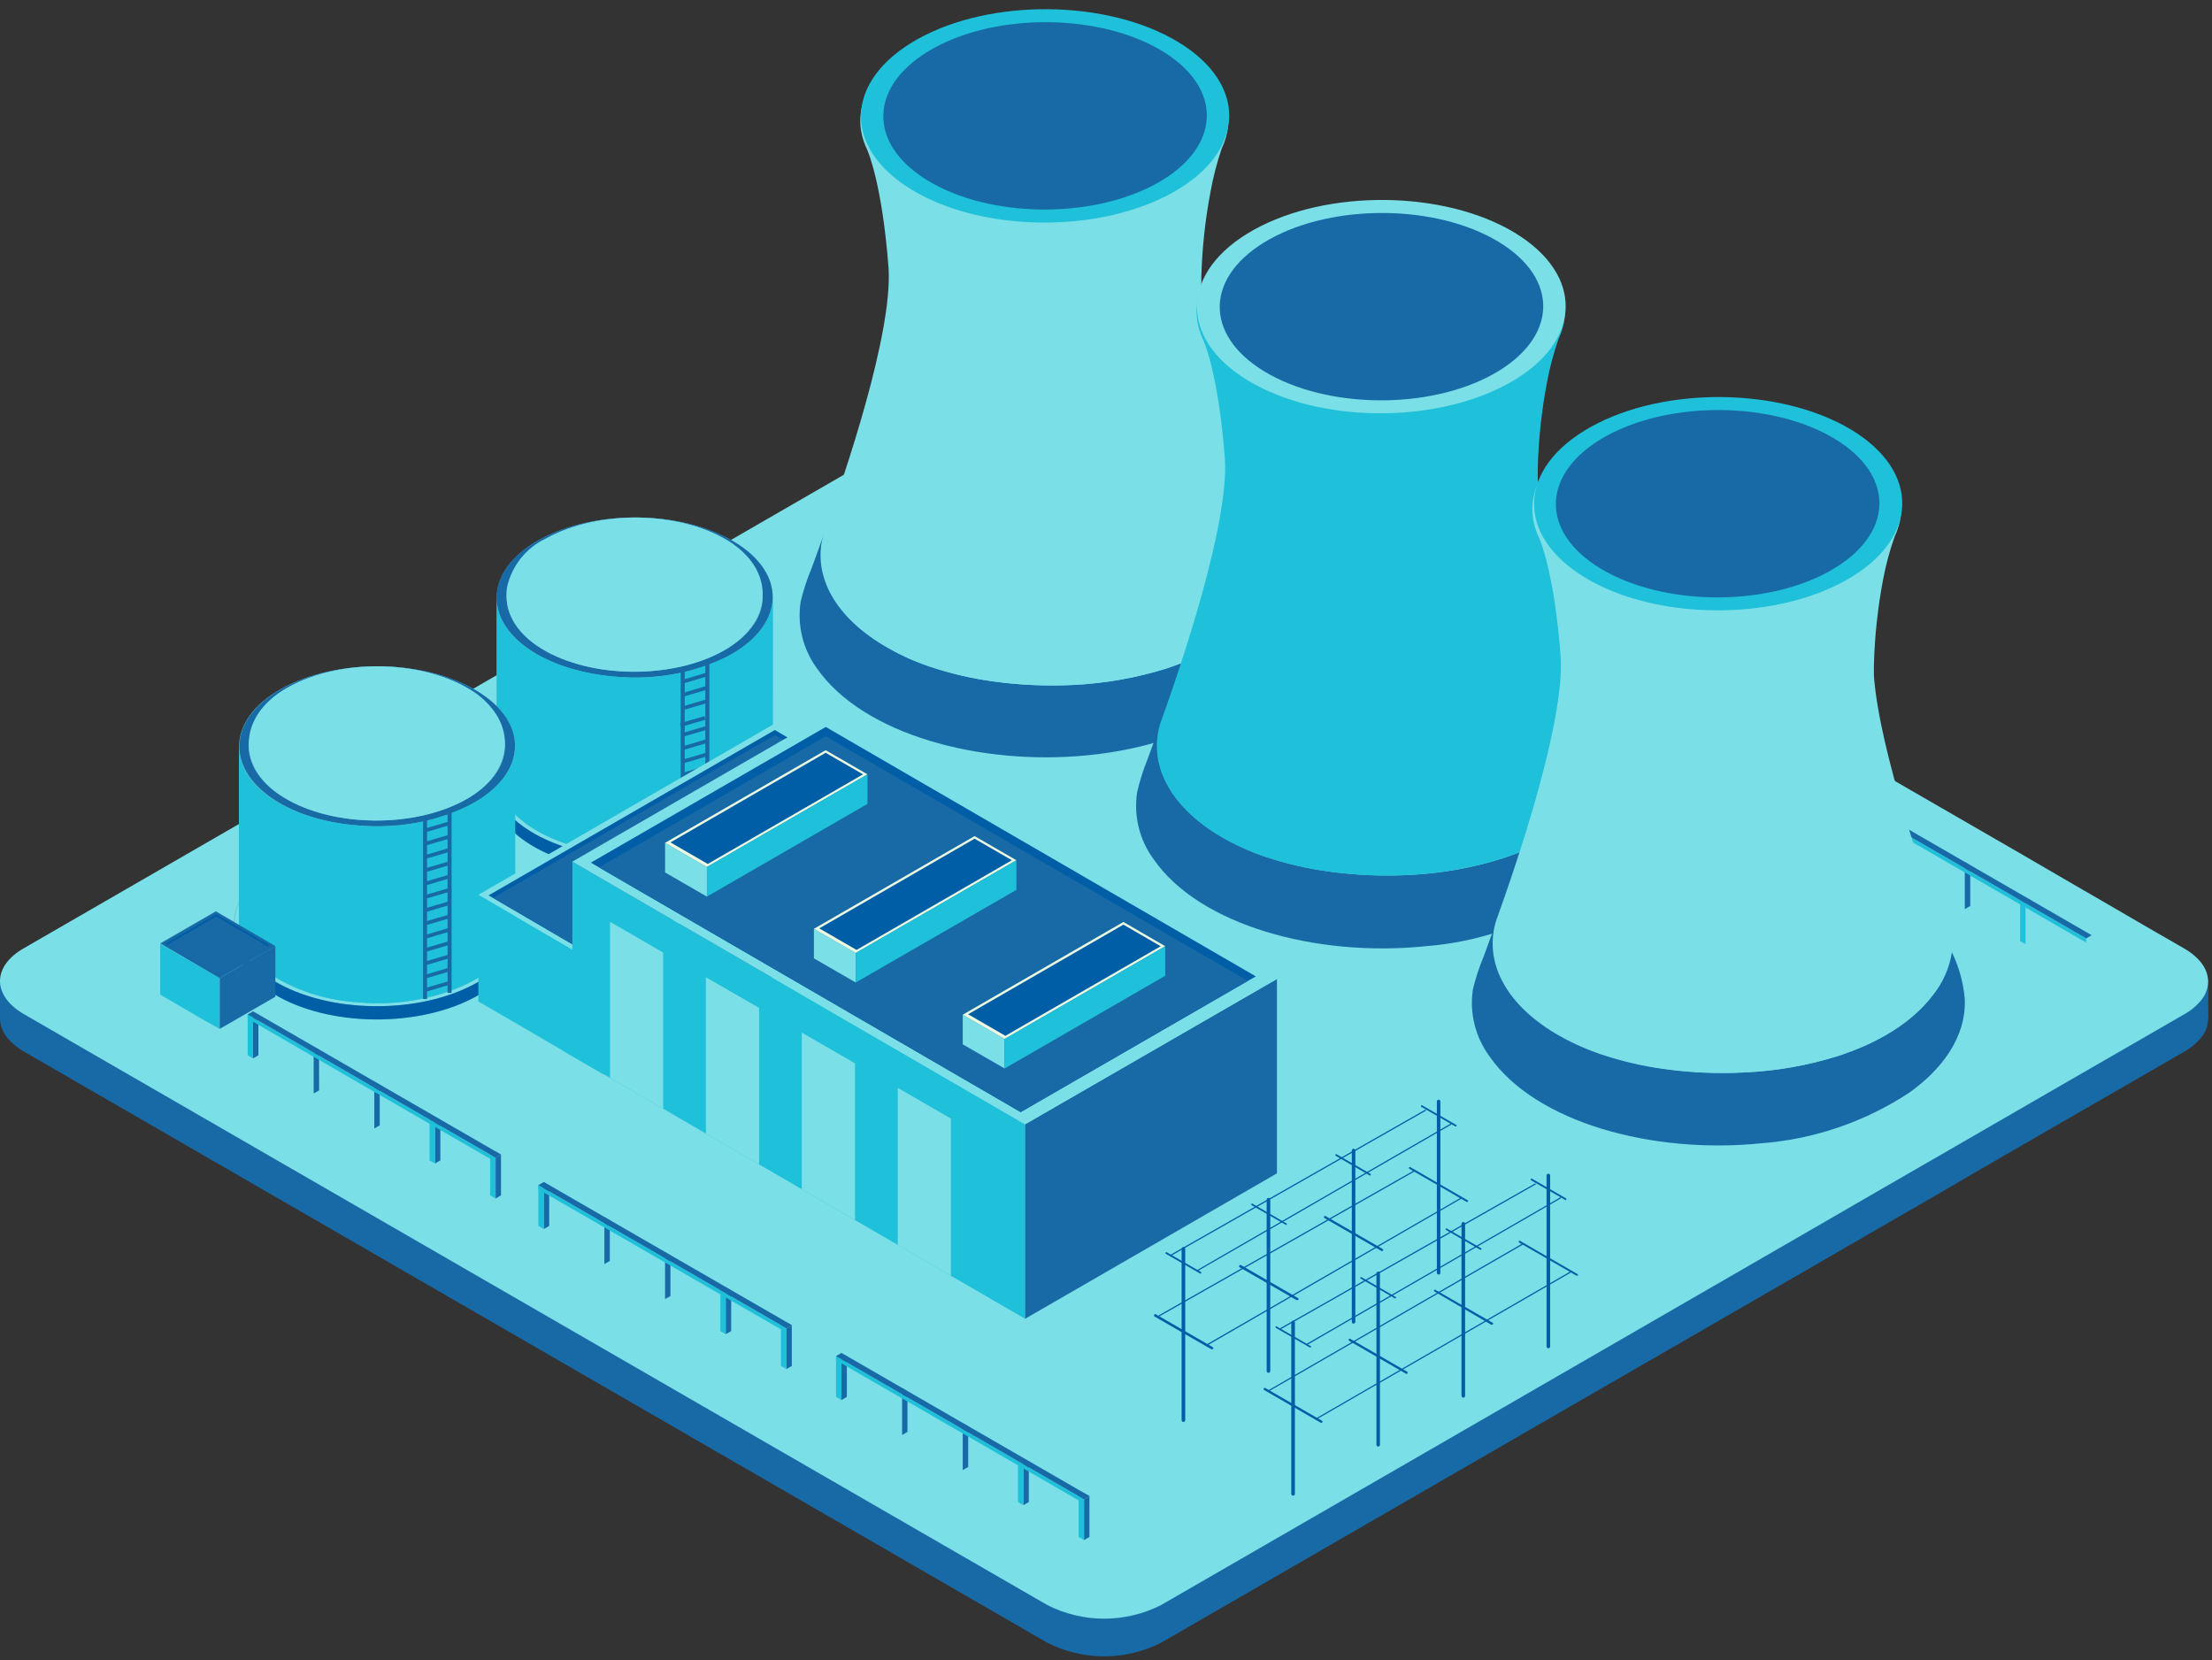 <svg width="553px" height="415px" viewBox="0 0 553 415" version="1.1" xmlns="http://www.w3.org/2000/svg" xmlns:xlink="http://www.w3.org/1999/xlink">
    <rect x="0" y="0" width="553" height="415" fill="#333333" stroke="none"/>
    <title>refinery_isometric_new_svg_@2x</title>
    <defs>
        <linearGradient x1="57.156%" y1="118.117%" x2="49.013%" y2="40.508%" id="linearGradient-1">
            <stop stop-color="#030C47" offset="0%"></stop>
            <stop stop-color="#0F1F63" offset="16%"></stop>
            <stop stop-color="#213989" offset="41%"></stop>
            <stop stop-color="#2D4CA4" offset="64%"></stop>
            <stop stop-color="#3457B5" offset="85%"></stop>
            <stop stop-color="#375BBB" offset="100%"></stop>
        </linearGradient>
        <linearGradient x1="41.525%" y1="28.454%" x2="58.475%" y2="70.109%" id="linearGradient-2">
            <stop stop-color="#558FBD" offset="0%"></stop>
            <stop stop-color="#58A4B8" offset="100%"></stop>
        </linearGradient>
        <linearGradient x1="8504.273%" y1="28.085%" x2="8487.179%" y2="69.724%" id="linearGradient-3">
            <stop stop-color="#558FBD" offset="0%"></stop>
            <stop stop-color="#58A4B8" offset="100%"></stop>
        </linearGradient>
        <linearGradient x1="9544.068%" y1="28.814%" x2="9526.271%" y2="69.75%" id="linearGradient-4">
            <stop stop-color="#558FBD" offset="0%"></stop>
            <stop stop-color="#58A4B8" offset="100%"></stop>
        </linearGradient>
        <linearGradient x1="10745.299%" y1="28.085%" x2="10727.35%" y2="70.454%" id="linearGradient-5">
            <stop stop-color="#558FBD" offset="0%"></stop>
            <stop stop-color="#58A4B8" offset="100%"></stop>
        </linearGradient>
        <linearGradient x1="12774.576%" y1="28.454%" x2="12756.78%" y2="70.109%" id="linearGradient-6">
            <stop stop-color="#558FBD" offset="0%"></stop>
            <stop stop-color="#58A4B8" offset="100%"></stop>
        </linearGradient>
        <linearGradient x1="13884.746%" y1="28.454%" x2="13866.949%" y2="69.391%" id="linearGradient-7">
            <stop stop-color="#558FBD" offset="0%"></stop>
            <stop stop-color="#58A4B8" offset="100%"></stop>
        </linearGradient>
        <linearGradient x1="15123.077%" y1="28.45%" x2="15105.128%" y2="70.089%" id="linearGradient-8">
            <stop stop-color="#558FBD" offset="0%"></stop>
            <stop stop-color="#58A4B8" offset="100%"></stop>
        </linearGradient>
        <linearGradient x1="16242.735%" y1="28.085%" x2="16225.641%" y2="69.724%" id="linearGradient-9">
            <stop stop-color="#558FBD" offset="0%"></stop>
            <stop stop-color="#58A4B8" offset="100%"></stop>
        </linearGradient>
        <linearGradient x1="18099.153%" y1="28.454%" x2="18082.203%" y2="69.391%" id="linearGradient-10">
            <stop stop-color="#558FBD" offset="0%"></stop>
            <stop stop-color="#58A4B8" offset="100%"></stop>
        </linearGradient>
        <linearGradient x1="19372.65%" y1="28.45%" x2="19355.556%" y2="70.089%" id="linearGradient-11">
            <stop stop-color="#558FBD" offset="0%"></stop>
            <stop stop-color="#58A4B8" offset="100%"></stop>
        </linearGradient>
        <linearGradient x1="20320.339%" y1="28.454%" x2="20302.542%" y2="69.391%" id="linearGradient-12">
            <stop stop-color="#558FBD" offset="0%"></stop>
            <stop stop-color="#58A4B8" offset="100%"></stop>
        </linearGradient>
        <linearGradient x1="21613.675%" y1="28.45%" x2="21595.727%" y2="70.089%" id="linearGradient-13">
            <stop stop-color="#558FBD" offset="0%"></stop>
            <stop stop-color="#58A4B8" offset="100%"></stop>
        </linearGradient>
        <linearGradient x1="-10003.419%" y1="28.815%" x2="-10021.368%" y2="70.454%" id="linearGradient-14">
            <stop stop-color="#558FBD" offset="0%"></stop>
            <stop stop-color="#58A4B8" offset="100%"></stop>
        </linearGradient>
        <linearGradient x1="-8883.761%" y1="28.085%" x2="-8901.709%" y2="69.724%" id="linearGradient-15">
            <stop stop-color="#558FBD" offset="0%"></stop>
            <stop stop-color="#58A4B8" offset="100%"></stop>
        </linearGradient>
        <linearGradient x1="-7763.248%" y1="28.085%" x2="-7781.197%" y2="69.724%" id="linearGradient-16">
            <stop stop-color="#558FBD" offset="0%"></stop>
            <stop stop-color="#58A4B8" offset="100%"></stop>
        </linearGradient>
    </defs>
    <g id="hydrobolt_final_design_pages_desktop" stroke="none" stroke-width="1" fill="none" fill-rule="evenodd">
        <g id="hydrobolt_group_materials_home_desktop" transform="translate(-274, -2642)" fill-rule="nonzero">
            <g id="refinery_isometric_new_svg" transform="translate(274, 2642)">
                <rect id="Rectangle" fill="#186AA6" x="0" y="244.801" width="552.074" height="9.834"></rect>
                <path d="M551.242,257.943 C550.892,258.602 550.465,259.215 549.969,259.771 C548.89,260.992 547.615,262.024 546.197,262.825 L511.652,282.747 L495.918,291.841 L484.534,298.481 L481.642,300.147 L469.333,307.251 L455.218,315.418 L452.211,317.154 L441.313,323.447 L384.578,356.188 L290.267,410.655 C281.331,415.189 270.767,415.189 261.83,410.655 L5.9,262.825 C-1.967,258.198 -1.967,250.932 5.9,246.421 L261.83,98.638 C270.772,94.125 281.325,94.125 290.267,98.638 L505.451,222.912 L508.667,224.786 L520.607,231.728 L523.823,233.579 L535.762,240.52 L538.955,242.371 L541.824,244.014 L546.151,246.513 C547.465,247.253 548.659,248.19 549.691,249.29 C550.216,249.852 550.674,250.473 551.056,251.141 C552.271,253.229 552.341,255.792 551.242,257.943 Z" id="Path" fill="#186AA6"></path>
                <path d="M551.242,248.595 C550.898,249.257 550.47,249.871 549.969,250.423 C548.896,251.65 547.62,252.683 546.197,253.478 L511.652,273.399 L495.918,282.493 L484.534,289.064 L481.642,290.73 L469.333,297.833 L455.218,306.001 L452.211,307.736 L441.313,314.03 L384.578,346.793 L290.267,401.237 C281.331,405.772 270.767,405.772 261.83,401.237 L5.9,253.478 C-1.967,248.85 -1.967,241.608 5.9,237.073 L261.83,89.313 C270.767,84.778 281.331,84.778 290.267,89.313 L505.451,213.564 L508.667,215.439 L520.607,222.38 L523.823,224.231 L535.762,231.173 L538.955,233.024 L541.824,234.666 L546.151,237.165 C547.465,237.906 548.659,238.842 549.691,239.942 C550.216,240.504 550.674,241.126 551.056,241.793 C552.271,243.881 552.341,246.444 551.242,248.595 Z" id="Path" fill="#7ADFE6"></path>
                <g id="Group" transform="translate(122.632, 127.259)">
                    <path d="M61.987,55.207 C75.685,63.468 75.222,76.61 60.946,84.57 C46.669,92.529 23.925,92.298 10.273,84.061 C-3.378,75.823 -2.962,62.658 11.338,54.698 C25.637,46.739 48.289,46.97 61.987,55.207 Z" id="Path" fill="#5CBBCC"></path>
                    <path d="M71.959,69.53 C71.959,64.37 68.651,59.21 61.987,55.207 L61.987,51.899 C68.651,55.902 71.959,61.154 71.959,66.221 L71.959,69.53 Z" id="Path" fill="#5CBBCC"></path>
                    <path d="M0.301,66.429 C0.301,60.969 3.98,55.485 11.315,51.39 C25.591,43.43 48.335,43.662 61.987,51.899 L61.987,55.207 C48.289,46.97 25.614,46.739 11.338,54.698 C3.98,58.794 0.278,64.278 0.301,69.738 L0.301,66.429 Z" id="Path" fill="#5CBBCC"></path>
                    <path d="M61.987,51.899 C75.685,60.159 75.222,73.278 60.946,81.261 C46.669,89.244 23.925,88.989 10.273,80.729 C-3.378,72.468 -2.962,59.349 11.315,51.39 C25.591,43.43 48.289,43.662 61.987,51.899 Z M60.969,52.431 C47.78,44.495 25.984,44.286 12.24,51.945 C-1.504,59.604 -1.967,72.26 11.222,80.22 C24.411,88.179 46.276,88.364 60.02,80.706 C73.764,73.047 74.158,60.367 60.969,52.431 L60.969,52.431 Z" id="Shape" fill="#7ADFE6"></path>
                    <path d="M70.571,66.221 C70.571,61.246 67.378,56.295 60.969,52.338 L60.969,8.214 C67.378,12.078 70.548,17.03 70.571,22.097 C70.617,35.262 70.525,52.963 70.571,66.221 Z" id="Path" fill="#5CBBCC"></path>
                    <path d="M1.55,22.213 C1.55,16.937 5.044,11.662 12.101,7.728 C25.984,0.046 47.78,0.278 60.969,8.214 L60.969,52.431 C47.78,44.495 25.984,44.286 12.24,51.945 C5.16,55.878 1.55,61.2 1.55,66.429 C1.527,53.218 1.597,35.471 1.55,22.213 Z" id="Path" fill="#5CBBCC"></path>
                    <path d="M0.301,69.738 L0.301,66.429 C0.301,71.589 3.61,76.749 10.273,80.729 C23.971,88.989 46.646,89.22 60.946,81.261 C68.28,77.165 71.983,71.682 71.96,66.221 L71.96,69.53 C71.96,74.991 68.304,80.474 60.946,84.57 C46.669,92.529 23.925,92.298 10.273,84.061 C3.633,80.058 0.301,74.898 0.301,69.738 Z" id="Path" fill="#005EA6"></path>
                    <path d="M60.969,8.214 C74.158,16.15 73.648,28.807 59.881,36.489 C46.114,44.171 24.295,43.962 11.106,35.98 C-2.082,27.997 -1.643,15.387 12.101,7.728 C25.845,0.069 47.78,0.278 60.969,8.214 Z M59.118,9.209 C46.878,1.851 26.586,1.643 13.883,8.769 C1.18,15.896 0.694,27.627 12.934,34.985 C25.174,42.343 45.466,42.574 58.215,35.448 C70.964,28.321 71.358,16.59 59.118,9.255 L59.118,9.209 Z" id="Shape" fill="#186AA6"></path>
                    <path d="M58.169,35.448 C45.42,42.574 25.151,42.389 12.888,34.985 C6.155,30.936 3.262,25.128 4.119,19.552 C5.294,14.181 8.903,9.665 13.883,7.335 C26.655,0.208 46.924,0.393 59.187,7.774 C61.086,8.896 62.802,10.301 64.278,11.939 C70.872,19.413 68.789,29.524 58.169,35.448 Z" id="Path" fill="#7ADFE6"></path>
                    <path d="M70.571,22.027 L70.571,66.221 C70.571,71.497 67.1,76.749 60.02,80.706 C51.144,85.21 41.166,87.088 31.26,86.12 C24.218,85.688 17.367,83.662 11.222,80.197 C4.813,76.356 1.573,71.381 1.55,66.314 L1.55,22.213 C1.55,33.087 15.433,40.584 31.26,41.88 C41.128,42.89 51.078,41.018 59.904,36.489 C66.962,32.555 70.571,27.28 70.571,22.027 Z" id="Path" fill="#1FC0DA"></path>
                </g>
                <rect id="Rectangle" fill="#186AA6" x="170.181" y="167.08" width="1" height="45.489"></rect>
                <rect id="Rectangle" fill="#186AA6" x="176.335" y="165.16" width="1" height="45.86"></rect>
                <polygon id="Rectangle" fill="#186AA6" transform="translate(173.689, 169.514) rotate(-16.49) translate(-173.689, -169.514) " points="170.496 169.051 176.882 169.051 176.882 169.977 170.496 169.977"></polygon>
                <polygon id="Rectangle" fill="#186AA6" transform="translate(173.68, 172.825) rotate(-16.49) translate(-173.68, -172.825) " points="170.487 172.363 176.873 172.363 176.873 173.288 170.487 173.288"></polygon>
                <polygon id="Rectangle" fill="#186AA6" transform="translate(173.662, 176.179) rotate(-16.46) translate(-173.662, -176.179) " points="170.469 175.717 176.855 175.717 176.855 176.642 170.469 176.642"></polygon>
                <polygon id="Rectangle" fill="#186AA6" transform="translate(173.188, 180.361) rotate(-16.26) translate(-173.188, -180.361) " points="169.995 179.899 176.382 179.899 176.382 180.824 169.995 180.824"></polygon>
                <polygon id="Rectangle" fill="#186AA6" transform="translate(173.669, 182.826) rotate(-16.46) translate(-173.669, -182.826) " points="170.476 182.363 176.862 182.363 176.862 183.288 170.476 183.288"></polygon>
                <polygon id="Rectangle" fill="#186AA6" transform="translate(173.664, 186.16) rotate(-16.46) translate(-173.664, -186.16) " points="170.471 185.697 176.858 185.697 176.858 186.623 170.471 186.623"></polygon>
                <polygon id="Rectangle" fill="#186AA6" transform="translate(173.683, 189.494) rotate(-16.46) translate(-173.683, -189.494) " points="170.49 189.031 176.876 189.031 176.876 189.957 170.49 189.957"></polygon>
                <polygon id="Rectangle" fill="#186AA6" transform="translate(173.672, 192.783) rotate(-16.49) translate(-173.672, -192.783) " points="170.479 192.32 176.865 192.32 176.865 193.246 170.479 193.246"></polygon>
                <polygon id="Rectangle" fill="#186AA6" transform="translate(173.669, 196.117) rotate(-16.49) translate(-173.669, -196.117) " points="170.476 195.654 176.862 195.654 176.862 196.579 170.476 196.579"></polygon>
                <polygon id="Rectangle" fill="#186AA6" transform="translate(173.127, 200.341) rotate(-16.26) translate(-173.127, -200.341) " points="169.934 199.879 176.32 199.879 176.32 200.804 169.934 200.804"></polygon>
                <polygon id="Rectangle" fill="#186AA6" transform="translate(173.68, 202.739) rotate(-16.49) translate(-173.68, -202.739) " points="170.487 202.276 176.873 202.276 176.873 203.201 170.487 203.201"></polygon>
                <polygon id="Rectangle" fill="#186AA6" transform="translate(173.089, 206.971) rotate(-16.26) translate(-173.089, -206.971) " points="169.896 206.508 176.283 206.508 176.283 207.434 169.896 207.434"></polygon>
                <polygon id="Rectangle" fill="#186AA6" transform="translate(173.683, 209.394) rotate(-16.44) translate(-173.683, -209.394) " points="170.49 208.932 176.876 208.932 176.876 209.857 170.49 209.857"></polygon>
                <g id="Group" transform="translate(57.845, 164.28)">
                    <path d="M62.473,55.393 C76.171,63.63 75.708,76.772 61.432,84.732 C47.155,92.691 24.411,92.483 10.759,84.223 C-2.892,75.962 -2.476,62.843 11.8,54.884 C26.077,46.924 48.59,47.132 62.473,55.393 Z" id="Path" fill="#5CBBCC"></path>
                    <path d="M72.33,69.692 C72.33,64.555 68.998,59.395 62.357,55.393 L62.357,52.084 C68.998,56.087 72.306,61.339 72.33,66.383 L72.33,69.692 Z" id="Path" fill="#5CBBCC"></path>
                    <path d="M0.648,66.591 C0.648,61.131 4.327,55.67 11.685,51.575 C25.961,43.592 48.706,43.824 62.357,52.084 L62.357,55.393 C48.659,47.132 25.961,46.901 11.685,54.884 C4.327,58.979 0.648,64.44 0.648,69.9 L0.648,66.591 Z" id="Path" fill="#5CBBCC"></path>
                    <path d="M62.473,52.084 C76.171,60.321 75.685,73.463 61.408,81.423 C47.132,89.382 24.388,89.174 10.736,80.914 C-2.915,72.654 -2.476,59.534 11.8,51.575 C26.077,43.615 48.59,43.824 62.473,52.084 Z M61.432,52.616 C48.243,44.68 26.47,44.448 12.703,52.107 C-1.064,59.766 -1.504,72.445 11.708,80.382 C24.92,88.318 46.739,88.549 60.506,80.868 C74.273,73.186 74.528,60.552 61.316,52.616 L61.432,52.616 Z" id="Shape" fill="#7ADFE6"></path>
                    <path d="M70.941,66.406 C70.941,61.432 67.725,56.457 61.316,52.523 L61.316,8.399 C67.725,12.24 70.918,17.215 70.941,22.282 C70.964,35.448 70.895,53.218 70.941,66.406 Z" id="Path" fill="#5CBBCC"></path>
                    <path d="M1.92,22.375 C1.92,17.122 5.391,11.847 12.471,7.913 C26.215,0.231 48.127,0.463 61.316,8.399 L61.316,52.616 C48.127,44.68 26.354,44.448 12.587,52.107 C5.507,56.064 1.897,61.362 1.92,66.591 C1.874,53.333 1.944,35.656 1.92,22.375 Z" id="Path" fill="#5CBBCC"></path>
                    <path d="M0.648,69.9 L0.648,66.591 C0.648,71.751 3.98,76.911 10.62,80.914 C24.341,89.174 47.017,89.382 61.293,81.423 C68.651,77.327 72.353,71.867 72.33,66.383 L72.33,69.692 C72.33,75.176 68.651,80.636 61.316,84.732 C47.017,92.691 24.295,92.483 10.644,84.223 C3.98,80.22 0.671,75.06 0.648,69.9 Z" id="Path" fill="#005EA6"></path>
                    <path d="M61.316,8.399 C74.528,16.335 73.996,28.992 60.252,36.651 C46.508,44.309 24.665,44.101 11.569,36.165 C-1.527,28.228 -1.157,15.572 12.587,7.913 C26.331,0.255 48.127,0.463 61.316,8.399 Z M59.465,9.394 C47.225,2.013 26.956,1.828 14.184,8.931 C1.411,16.035 0.995,27.789 13.258,35.17 C25.521,42.551 45.767,42.736 58.539,35.633 C71.312,28.529 71.728,16.752 59.465,9.394 Z" id="Shape" fill="#186AA6"></path>
                    <path d="M58.539,35.633 C45.767,42.736 25.498,42.574 13.258,35.17 C6.525,31.121 3.61,25.313 4.489,19.737 C5.183,15.109 8.422,10.713 14.184,7.497 C26.956,0.37 47.225,0.555 59.465,7.959 C61.378,9.061 63.097,10.468 64.555,12.124 C71.242,19.598 69.16,29.709 58.539,35.633 Z" id="Path" fill="#7ADFE6"></path>
                    <path d="M70.941,22.189 L70.941,66.406 C70.941,71.659 67.447,76.934 60.39,80.891 C51.503,85.385 41.519,87.255 31.607,86.282 C24.565,85.868 17.711,83.85 11.569,80.382 C5.16,76.518 1.92,71.566 1.897,66.499 L1.897,22.375 C1.897,33.249 15.78,40.885 31.583,42.065 C41.431,43.054 51.355,41.173 60.159,36.651 C67.309,32.717 70.941,27.465 70.941,22.189 Z" id="Path" fill="#1FC0DA"></path>
                </g>
                <rect id="Rectangle" fill="#186AA6" x="105.764" y="204.263" width="1" height="45.489"></rect>
                <rect id="Rectangle" fill="#186AA6" x="111.896" y="202.342" width="1" height="45.86"></rect>
                <polygon id="Rectangle" fill="#186AA6" transform="translate(109.249, 206.72) rotate(-16.42) translate(-109.249, -206.72) " points="106.056 206.257 112.442 206.257 112.442 207.183 106.056 207.183"></polygon>
                <polygon id="Rectangle" fill="#186AA6" transform="translate(109.242, 210.055) rotate(-16.42) translate(-109.242, -210.055) " points="106.049 209.592 112.435 209.592 112.435 210.518 106.049 210.518"></polygon>
                <polygon id="Path" fill="#186AA6" points="106.319 214.721 106.042 213.842 112.173 212.014 112.451 212.917"></polygon>
                <polygon id="Path" fill="#186AA6" points="106.319 218.053 106.042 217.151 112.173 215.346 112.451 216.225"></polygon>
                <polygon id="Path" fill="#186AA6" points="106.319 221.362 106.042 220.483 112.173 218.678 112.451 219.557"></polygon>
                <polygon id="Rectangle" fill="#186AA6" transform="translate(109.229, 223.367) rotate(-16.39) translate(-109.229, -223.367) " points="106.036 222.904 112.422 222.904 112.422 223.83 106.036 223.83"></polygon>
                <polygon id="Rectangle" fill="#186AA6" transform="translate(109.237, 226.68) rotate(-16.39) translate(-109.237, -226.68) " points="106.044 226.217 112.431 226.217 112.431 227.143 106.044 227.143"></polygon>
                <polygon id="Rectangle" fill="#186AA6" transform="translate(109.235, 229.996) rotate(-16.42) translate(-109.235, -229.996) " points="106.042 229.534 112.428 229.534 112.428 230.459 106.042 230.459"></polygon>
                <polygon id="Rectangle" fill="#186AA6" transform="translate(109.251, 233.331) rotate(-16.42) translate(-109.251, -233.331) " points="106.058 232.868 112.444 232.868 112.444 233.794 106.058 233.794"></polygon>
                <polygon id="Rectangle" fill="#186AA6" transform="translate(109.24, 236.637) rotate(-16.39) translate(-109.24, -236.637) " points="106.035 236.175 112.444 236.175 112.444 237.1 106.035 237.1"></polygon>
                <polygon id="Rectangle" fill="#186AA6" transform="translate(109.266, 239.966) rotate(-16.4) translate(-109.266, -239.966) " points="106.061 239.503 112.47 239.503 112.47 240.429 106.061 240.429"></polygon>
                <polygon id="Rectangle" fill="#186AA6" transform="translate(109.258, 243.278) rotate(-16.4) translate(-109.258, -243.278) " points="106.053 242.815 112.462 242.815 112.462 243.741 106.053 243.741"></polygon>
                <polygon id="Rectangle" fill="#186AA6" transform="translate(109.231, 246.621) rotate(-16.39) translate(-109.231, -246.621) " points="106.026 246.158 112.435 246.158 112.435 247.084 106.026 247.084"></polygon>
                <path d="M150.883,241.909 L150.883,268.587 L140.703,262.687 C144.867,265 123.557,252.645 119.601,250.354 L119.601,223.676 L150.883,241.909 Z" id="Path" fill="#1FC0DA"></path>
                <polygon id="Path" fill="url(#linearGradient-1)" points="224.763 225.92 150.883 268.587 150.883 241.909 224.763 199.265"></polygon>
                <polygon id="Path" fill="#7ADFE6" points="119.601 223.676 150.883 241.909 224.763 199.265 193.457 181.009"></polygon>
                <polygon id="Path" fill="#005EA6" points="221.871 198.895 220.784 199.52 150.259 240.243 123.257 224.462 122.123 223.838 193.712 182.49"></polygon>
                <polygon id="Path" fill="#186AA6" points="220.784 199.52 150.259 240.243 123.257 224.462 193.712 183.763"></polygon>
                <path d="M54.93,244.523 L54.93,257.203 L50.094,254.519 C52.084,255.653 41.949,249.729 40.052,248.642 L40.052,235.962 L54.93,244.523 Z" id="Path" fill="#1FC0DA"></path>
                <polygon id="Path" fill="#186AA6" points="68.836 249.174 54.93 257.203 54.93 244.523 68.836 236.494"></polygon>
                <polygon id="Path" fill="#186AA6" points="40.052 235.846 54.93 244.523 68.836 236.494 53.958 227.817"></polygon>
                <polygon id="Path" fill="#005EA6" points="67.471 236.332 66.938 236.61 54.652 243.713 41.811 236.217 41.278 235.916 54.074 228.512"></polygon>
                <polygon id="Path" fill="#186AA6" points="66.938 236.61 54.652 243.713 41.811 236.217 54.074 229.113"></polygon>
                <polygon id="Path" fill="#1FC0DA" points="256.277 281.058 256.277 329.671 237.721 318.912 224.439 311.184 213.75 305.006 200.445 297.278 189.778 291.077 176.474 283.372 165.784 277.148 152.503 269.443 143.086 263.982 143.086 215.369"></polygon>
                <polygon id="Path" fill="#186AA6" points="319.236 293.321 256.277 329.671 256.277 281.058 319.236 244.731"></polygon>
                <polygon id="Path" fill="#7ADFE6" points="143.086 215.392 256.277 281.058 319.236 244.731 205.998 179.042"></polygon>
                <polygon id="Path" fill="#005EA6" points="313.961 244.084 311.948 245.217 255.167 278.004 149.75 216.827 147.713 215.647 206.438 181.726"></polygon>
                <polygon id="Path" fill="#186AA6" points="311.948 245.217 255.167 278.004 149.75 216.827 206.438 184.04"></polygon>
                <polygon id="Path" fill="#7ADFE6" points="176.729 216.734 166.27 210.695 166.27 218.099 176.729 224.139"></polygon>
                <polygon id="Path" fill="#EAF9E0" points="216.873 193.573 176.729 216.734 166.27 210.695 206.415 187.534"></polygon>
                <polygon id="Path" fill="#005EA6" points="215.763 193.573 176.937 215.971 167.612 210.58 206.415 188.182"></polygon>
                <polygon id="Path" fill="#1FC0DA" points="176.729 216.734 216.873 193.573 216.873 200.954 176.729 224.139"></polygon>
                <polygon id="Path" fill="#7ADFE6" points="213.935 238.23 203.476 232.191 203.476 239.572 213.935 245.611"></polygon>
                <polygon id="Path" fill="#EAF9E0" points="254.102 215.045 213.935 238.23 203.476 232.191 243.644 209.006"></polygon>
                <polygon id="Path" fill="#005EA6" points="252.969 215.045 214.143 237.466 204.818 232.075 243.644 209.654"></polygon>
                <polygon id="Path" fill="#1FC0DA" points="213.935 238.23 254.102 215.045 254.102 222.449 213.935 245.611"></polygon>
                <polygon id="Path" fill="#7ADFE6" points="251.164 259.725 240.682 253.663 240.682 261.067 251.164 267.106"></polygon>
                <polygon id="Path" fill="#EAF9E0" points="291.308 236.541 251.164 259.725 240.682 253.663 280.85 230.478"></polygon>
                <polygon id="Path" fill="#005EA6" points="290.175 236.541 251.349 258.938 242.024 253.547 280.85 231.149"></polygon>
                <polygon id="Path" fill="#1FC0DA" points="251.164 259.725 291.308 236.541 291.308 243.922 251.164 267.106"></polygon>
                <polygon id="Path" fill="#7ADFE6" points="165.784 238.114 165.784 277.148 152.503 269.443 152.503 230.432"></polygon>
                <polygon id="Path" fill="#7ADFE6" points="189.778 251.951 189.778 291.077 176.474 283.372 176.474 244.292"></polygon>
                <polygon id="Path" fill="#7ADFE6" points="213.75 265.81 213.75 305.006 200.445 297.278 200.445 258.128"></polygon>
                <polygon id="Path" fill="#7ADFE6" points="237.721 279.624 237.721 318.912 224.439 311.184 224.439 271.942"></polygon>
                <path d="M295.843,355.47 C295.597,355.458 295.403,355.254 295.404,355.007 L295.404,312.179 C295.404,311.936 295.601,311.739 295.843,311.739 C295.964,311.733 296.082,311.776 296.169,311.86 C296.257,311.943 296.306,312.058 296.306,312.179 L296.306,355.007 C296.306,355.13 296.257,355.248 296.171,355.335 C296.084,355.421 295.966,355.47 295.843,355.47 L295.843,355.47 Z" id="Path" fill="#005EA6"></path>
                <path d="M300.101,318.403 L300.101,318.403 L291.54,313.475 C291.444,313.454 291.371,313.375 291.358,313.278 C291.346,313.181 291.396,313.086 291.484,313.042 C291.571,312.998 291.677,313.013 291.748,313.081 L300.263,317.987 C300.351,318.077 300.351,318.221 300.263,318.311 C300.263,318.311 300.193,318.403 300.101,318.403 Z" id="Path" fill="#005EA6"></path>
                <path d="M302.97,337.284 C302.926,337.305 302.875,337.305 302.831,337.284 L288.578,329.07 C288.48,328.957 288.48,328.789 288.578,328.676 C288.606,328.6 288.668,328.542 288.745,328.519 C288.823,328.496 288.907,328.512 288.971,328.561 L303.248,336.798 C303.3,336.85 303.329,336.921 303.329,336.994 C303.329,337.068 303.3,337.139 303.248,337.191 C303.184,337.277 303.073,337.314 302.97,337.284 L302.97,337.284 Z" id="Path" fill="#005EA6"></path>
                <path d="M317.107,343.184 C316.87,343.172 316.679,342.982 316.668,342.744 L316.668,299.893 C316.668,299.65 316.865,299.453 317.107,299.453 C317.228,299.447 317.346,299.49 317.433,299.573 C317.521,299.656 317.57,299.772 317.57,299.893 L317.57,342.744 C317.558,342.991 317.354,343.184 317.107,343.184 Z" id="Path" fill="#005EA6"></path>
                <path d="M321.365,306.14 L321.365,306.14 L312.85,301.235 C312.776,301.148 312.776,301.02 312.85,300.934 C312.94,300.846 313.084,300.846 313.174,300.934 L321.666,305.862 C321.74,305.949 321.74,306.076 321.666,306.163 C321.571,306.222 321.449,306.213 321.365,306.14 Z" id="Path" fill="#005EA6"></path>
                <path d="M324.257,324.997 L324.118,324.997 L309.842,316.76 C309.79,316.708 309.76,316.637 309.76,316.564 C309.76,316.49 309.79,316.419 309.842,316.367 C309.922,316.231 310.094,316.181 310.235,316.251 L324.488,324.488 C324.624,324.569 324.675,324.741 324.604,324.882 C324.523,324.988 324.385,325.034 324.257,324.997 Z" id="Path" fill="#005EA6"></path>
                <path d="M338.394,330.874 C338.276,330.881 338.16,330.837 338.076,330.753 C337.992,330.669 337.948,330.553 337.955,330.435 L337.955,287.606 C337.955,287.363 338.152,287.167 338.394,287.167 C338.632,287.178 338.822,287.368 338.834,287.606 L338.834,330.458 C338.822,330.692 338.628,330.875 338.394,330.874 L338.394,330.874 Z" id="Path" fill="#005EA6"></path>
                <path d="M342.652,293.854 L342.444,293.854 L333.929,288.925 C333.863,288.884 333.824,288.81 333.826,288.732 C333.829,288.654 333.873,288.584 333.942,288.547 C334.011,288.511 334.094,288.514 334.16,288.555 L342.652,293.46 C342.693,293.499 342.716,293.554 342.716,293.611 C342.716,293.667 342.693,293.722 342.652,293.761 C342.658,293.792 342.658,293.823 342.652,293.854 Z" id="Path" fill="#005EA6"></path>
                <path d="M345.521,312.734 L345.382,312.734 L331.106,304.497 C330.972,304.414 330.93,304.238 331.013,304.104 C331.096,303.97 331.272,303.928 331.407,304.011 L345.66,312.225 C345.795,312.306 345.846,312.477 345.775,312.619 C345.712,312.694 345.619,312.736 345.521,312.734 Z" id="Path" fill="#005EA6"></path>
                <path d="M359.658,318.611 C359.54,318.618 359.424,318.574 359.34,318.49 C359.256,318.406 359.212,318.29 359.219,318.172 L359.219,275.343 C359.219,275.1 359.415,274.903 359.658,274.903 C359.901,274.903 360.098,275.1 360.098,275.343 L360.098,318.172 C360.105,318.29 360.061,318.406 359.977,318.49 C359.893,318.574 359.777,318.618 359.658,318.611 L359.658,318.611 Z" id="Path" fill="#005EA6"></path>
                <path d="M363.916,281.567 L363.8,281.567 L355.285,276.662 C355.208,276.568 355.208,276.432 355.285,276.338 C355.324,276.297 355.379,276.274 355.436,276.274 C355.492,276.274 355.547,276.297 355.586,276.338 L364.101,281.243 C364.175,281.33 364.175,281.458 364.101,281.544 C364.045,281.577 363.978,281.586 363.916,281.567 L363.916,281.567 Z" id="Path" fill="#005EA6"></path>
                <path d="M366.785,300.448 L366.646,300.448 L352.393,292.211 C352.257,292.13 352.207,291.959 352.277,291.817 C352.329,291.765 352.4,291.736 352.474,291.736 C352.548,291.736 352.618,291.765 352.671,291.817 L366.924,300.055 C366.982,300.103 367.017,300.175 367.017,300.251 C367.017,300.327 366.982,300.4 366.924,300.448 C366.878,300.461 366.83,300.461 366.785,300.448 L366.785,300.448 Z" id="Path" fill="#005EA6"></path>
                <polygon id="Path" fill="#005EA6" points="299.198 317.871 299.06 317.616 362.712 280.85 362.874 281.104"></polygon>
                <polygon id="Rectangle" fill="#005EA6" transform="translate(324.519, 295.679) rotate(-29.66) translate(-324.519, -295.679) " points="287.764 295.529 361.274 295.529 361.274 295.83 287.764 295.83"></polygon>
                <polygon id="Rectangle" fill="#005EA6" transform="translate(321.652, 310.84) rotate(-29.59) translate(-321.652, -310.84) " points="284.898 310.69 358.407 310.69 358.407 310.99 284.898 310.99"></polygon>
                <polygon id="Path" fill="#005EA6" points="301.512 336.52 301.373 336.243 365.512 299.222 365.651 299.476"></polygon>
                <path d="M323.285,373.888 C323.038,373.888 322.835,373.695 322.822,373.449 L322.822,330.597 C322.822,330.476 322.872,330.361 322.959,330.277 C323.047,330.194 323.165,330.151 323.285,330.157 C323.528,330.157 323.725,330.354 323.725,330.597 L323.725,373.449 C323.713,373.686 323.523,373.877 323.285,373.888 L323.285,373.888 Z" id="Path" fill="#005EA6"></path>
                <path d="M327.543,336.821 L327.427,336.821 L318.912,331.916 C318.838,331.829 318.838,331.701 318.912,331.615 C318.951,331.574 319.006,331.551 319.062,331.551 C319.119,331.551 319.174,331.574 319.213,331.615 L327.705,336.52 C327.793,336.61 327.793,336.754 327.705,336.844 C327.65,336.859 327.591,336.85 327.543,336.821 Z" id="Path" fill="#005EA6"></path>
                <path d="M330.412,355.702 L330.273,355.702 L315.997,347.464 C315.888,347.369 315.862,347.21 315.936,347.085 C316.01,346.961 316.161,346.906 316.297,346.955 L330.551,355.193 C330.648,355.306 330.648,355.473 330.551,355.586 C330.516,355.637 330.468,355.677 330.412,355.702 L330.412,355.702 Z" id="Path" fill="#005EA6"></path>
                <path d="M344.549,361.602 C344.431,361.609 344.315,361.565 344.231,361.481 C344.147,361.397 344.103,361.281 344.109,361.162 L344.109,318.311 C344.109,318.068 344.306,317.871 344.549,317.871 C344.792,317.871 344.989,318.068 344.989,318.311 L344.989,361.162 C344.995,361.281 344.951,361.397 344.867,361.481 C344.783,361.565 344.668,361.609 344.549,361.602 Z" id="Path" fill="#005EA6"></path>
                <path d="M348.806,324.558 L348.691,324.558 L340.13,319.606 C340.089,319.567 340.065,319.513 340.065,319.456 C340.065,319.399 340.089,319.345 340.13,319.305 C340.216,319.231 340.344,319.231 340.431,319.305 L348.945,324.234 C348.986,324.273 349.01,324.327 349.01,324.384 C349.01,324.441 348.986,324.495 348.945,324.535 C348.903,324.557 348.854,324.565 348.806,324.558 Z" id="Path" fill="#005EA6"></path>
                <path d="M351.699,343.438 L351.56,343.438 L337.307,335.201 C337.171,335.121 337.121,334.949 337.191,334.808 C337.272,334.672 337.443,334.622 337.585,334.692 L351.838,342.929 C351.935,343.042 351.935,343.21 351.838,343.323 C351.803,343.374 351.755,343.414 351.699,343.438 Z" id="Path" fill="#005EA6"></path>
                <path d="M365.813,349.385 C365.57,349.385 365.373,349.188 365.373,348.945 L365.373,306.047 C365.331,305.862 365.407,305.669 365.564,305.562 C365.721,305.455 365.928,305.455 366.085,305.562 C366.242,305.669 366.318,305.862 366.276,306.047 L366.276,348.876 C366.297,349.008 366.257,349.143 366.167,349.242 C366.077,349.341 365.947,349.394 365.813,349.385 L365.813,349.385 Z" id="Path" fill="#005EA6"></path>
                <path d="M370.07,312.364 L369.955,312.364 L361.463,307.436 C361.422,307.396 361.399,307.342 361.399,307.285 C361.399,307.228 361.422,307.174 361.463,307.135 C361.55,307.061 361.677,307.061 361.764,307.135 L370.279,312.04 C370.356,312.097 370.39,312.196 370.364,312.288 C370.338,312.381 370.258,312.448 370.163,312.457 L370.07,312.364 Z" id="Path" fill="#005EA6"></path>
                <path d="M372.939,331.152 L372.801,331.152 L358.64,322.869 C358.504,322.788 358.454,322.617 358.524,322.475 C358.577,322.423 358.647,322.394 358.721,322.394 C358.795,322.394 358.866,322.423 358.918,322.475 L373.194,330.689 C373.246,330.741 373.276,330.812 373.276,330.886 C373.276,330.96 373.246,331.031 373.194,331.083 C373.129,331.151 373.031,331.178 372.939,331.152 L372.939,331.152 Z" id="Path" fill="#005EA6"></path>
                <path d="M387.1,337.052 C386.844,337.052 386.637,336.845 386.637,336.59 L386.637,293.854 C386.637,293.733 386.687,293.617 386.774,293.534 C386.862,293.451 386.979,293.408 387.1,293.414 C387.343,293.414 387.54,293.611 387.54,293.854 L387.54,336.682 C387.497,336.893 387.315,337.046 387.1,337.052 Z" id="Path" fill="#005EA6"></path>
                <path d="M391.334,299.985 L391.334,299.985 L382.819,295.08 C382.734,295.047 382.675,294.967 382.671,294.875 C382.667,294.783 382.717,294.697 382.799,294.656 C382.882,294.616 382.98,294.627 383.051,294.687 L391.543,299.592 C391.617,299.678 391.617,299.806 391.543,299.893 C391.492,299.955 391.414,299.989 391.334,299.985 L391.334,299.985 Z" id="Path" fill="#005EA6"></path>
                <path d="M394.227,318.866 L394.065,318.866 L379.812,310.629 C379.679,310.557 379.628,310.393 379.696,310.258 C379.812,310.147 379.996,310.147 380.112,310.258 L394.365,318.496 C394.501,318.576 394.552,318.748 394.481,318.889 C394.397,318.916 394.305,318.908 394.227,318.866 Z" id="Path" fill="#005EA6"></path>
                <polygon id="Path" fill="#005EA6" points="326.64 336.289 326.478 336.034 390.154 299.268 390.293 299.522"></polygon>
                <polygon id="Rectangle" fill="#005EA6" transform="translate(351.947, 314.077) rotate(-29.59) translate(-351.947, -314.077) " points="315.192 313.926 388.701 313.926 388.701 314.227 315.192 314.227"></polygon>
                <polygon id="Path" fill="#005EA6" points="317.316 347.742 317.177 347.488 380.83 310.721 380.992 310.976"></polygon>
                <polygon id="Path" fill="#005EA6" points="328.931 354.938 328.792 354.684 392.931 317.639 393.093 317.894"></polygon>
                <g id="Group" transform="translate(198.987, 0)">
                    <path d="M124.066,152.711 C124.437,162.383 118.143,170.458 110.184,176.127 C100.118,183.254 87.045,187.372 73.163,188.784 C45.998,191.537 16.729,183.577 5.229,167.057 C1.733,162.256 0.277,156.267 1.18,150.397 C1.857,147.568 2.763,144.798 3.887,142.114 C6.756,134.363 7.011,133.275 7.103,133.298 L7.103,133.298 C4.188,143.132 9.093,153.567 21.912,161.296 C25.512,163.468 29.337,165.244 33.319,166.594 C38.525,168.349 43.886,169.604 49.33,170.343 C55.984,171.251 62.707,171.545 69.414,171.222 C77.271,170.838 85.046,169.454 92.552,167.103 C102.548,163.841 111.063,158.75 116.338,151.739 C118.71,148.653 120.233,145 120.758,141.142 C122.548,144.768 123.669,148.687 124.066,152.711 Z" id="Path" fill="#186AA6"></path>
                    <path d="M101.345,71.983 C101.345,71.173 101.345,70.293 101.345,69.345 C101.531,62.136 102.305,54.955 103.659,47.873 C104.314,44.237 105.242,40.656 106.435,37.16 L106.435,37.16 C109.975,29.663 107.546,22.583 102.085,17.006 C100.014,14.931 97.68,13.134 95.144,11.662 C77.744,1.064 48.59,0.74 30.265,10.991 C19.459,17.006 12.749,26.91 17.793,37.391 L17.793,37.391 C18.187,38.294 21.634,46.646 23.161,67.147 C24.11,83.482 12.518,117.842 6.965,133.252 L6.965,133.252 C4.049,143.086 8.954,153.521 21.773,161.249 C25.415,163.446 29.287,165.239 33.319,166.594 C38.525,168.349 43.886,169.604 49.33,170.343 C55.982,171.274 62.707,171.568 69.414,171.222 C77.269,170.853 85.044,169.484 92.552,167.149 C102.548,163.887 111.063,158.797 116.338,151.786 C118.717,148.686 120.241,145.016 120.758,141.142 C114.071,123.557 102.71,90.771 101.345,71.983 Z" id="Path" fill="#7ADFE6"></path>
                    <path d="M95.491,10.458 C113.099,21.056 112.497,37.923 94.149,48.15 C75.8,58.377 46.669,58.1 29.061,47.502 C11.453,36.905 12.078,20.038 30.403,9.787 C48.729,-0.463 77.906,-0.139 95.491,10.458 Z" id="Path" fill="#1FC0DA"></path>
                    <path d="M91.465,12.703 C106.921,21.958 106.389,36.836 90.262,45.813 C74.134,54.791 48.613,54.536 33.111,45.235 C17.608,35.933 18.187,21.125 34.291,12.124 C50.395,3.124 76.009,3.401 91.465,12.703 Z" id="Path" fill="#186AA6"></path>
                </g>
                <g id="Group" transform="translate(282.285, 48.59)">
                    <path d="M124.946,151.901 C125.316,161.55 119.022,169.648 111.063,175.294 C99.997,182.587 87.256,186.943 74.042,187.951 C46.901,190.727 17.631,182.768 6.132,166.224 C2.591,161.425 1.101,155.416 1.99,149.518 C2.64,146.659 3.522,143.858 4.628,141.142 C7.497,133.391 7.751,132.304 7.844,132.326 L7.844,132.326 C4.928,142.16 9.834,152.619 22.652,160.324 C26.253,162.461 30.069,164.213 34.036,165.553 C39.243,167.3 44.604,168.547 50.048,169.278 C56.701,170.19 63.425,170.477 70.132,170.134 C77.989,169.762 85.766,168.377 93.27,166.016 C103.265,162.776 111.78,157.686 117.056,150.675 C119.44,147.595 120.994,143.954 121.567,140.101 C123.41,143.793 124.555,147.794 124.946,151.901 Z" id="Path" fill="#186AA6"></path>
                    <path d="M102.155,71.057 C102.155,70.27 102.155,69.391 102.155,68.442 C102.341,61.226 103.115,54.038 104.468,46.947 C105.15,43.31 106.101,39.73 107.314,36.234 L107.314,36.234 C110.855,28.761 108.425,21.68 102.964,16.081 C100.934,14.014 98.639,12.224 96.139,10.759 C78.531,0.162 49.4,-0.139 31.051,10.088 C20.246,16.104 13.536,26.007 18.58,36.512 L18.58,36.512 C18.973,37.391 22.421,45.767 23.948,66.267 C24.897,82.464 13.304,116.963 7.751,132.35 L7.751,132.35 C4.836,142.183 9.741,152.642 22.56,160.347 C26.161,162.484 29.976,164.236 33.944,165.576 C39.15,167.323 44.512,168.57 49.955,169.301 C56.608,170.221 63.334,170.492 70.039,170.111 C77.895,169.753 85.671,168.385 93.177,166.039 C103.173,162.799 111.687,157.709 116.963,150.698 C119.348,147.618 120.901,143.977 121.475,140.124 C114.881,122.632 103.52,89.845 102.155,71.057 Z" id="Path" fill="#1FC0DA"></path>
                    <path d="M96.301,9.533 C113.909,20.13 113.377,37.021 94.866,47.248 C76.356,57.475 47.387,57.174 29.779,46.577 C12.171,35.98 12.795,19.112 31.121,8.885 C49.446,-1.342 78.669,-1.064 96.301,9.533 Z" id="Path" fill="#7ADFE6"></path>
                    <path d="M92.252,11.8 C107.731,21.056 107.199,35.91 91.071,44.911 C74.944,53.912 49.423,53.634 33.92,44.333 C18.418,35.031 18.996,20.2 35.1,11.222 C51.205,2.244 76.795,2.499 92.252,11.8 Z" id="Path" fill="#186AA6"></path>
                </g>
                <polygon id="Path" fill="#186AA6" points="270.993 384.994 272.358 384.208 272.358 374.004 270.993 374.791"></polygon>
                <polygon id="Path" fill="#1FC0DA" points="269.651 384.208 271.016 384.994 271.016 374.791 269.651 374.004"></polygon>
                <polygon id="Path" fill="url(#linearGradient-2)" points="269.628 374.004 270.993 374.791 272.358 374.004 270.993 373.217"></polygon>
                <polygon id="Path" fill="#186AA6" points="255.838 376.271 257.203 375.485 257.203 365.281 255.838 366.067"></polygon>
                <polygon id="Path" fill="#1FC0DA" points="254.496 375.485 255.861 376.271 255.861 366.067 254.496 365.281"></polygon>
                <polygon id="Path" fill="url(#linearGradient-3)" points="254.496 365.281 255.838 366.067 257.203 365.281 255.838 364.494"></polygon>
                <polygon id="Path" fill="#186AA6" points="240.682 367.479 242.047 366.715 242.047 356.488 240.682 357.275"></polygon>
                <polygon id="Path" fill="url(#linearGradient-4)" points="239.317 356.488 240.682 357.275 242.047 356.488 240.682 355.725"></polygon>
                <polygon id="Path" fill="#186AA6" points="225.527 358.733 226.869 357.946 226.869 347.742 225.527 348.529"></polygon>
                <polygon id="Path" fill="url(#linearGradient-5)" points="224.162 347.742 225.527 348.529 226.869 347.742 225.527 346.955"></polygon>
                <polygon id="Path" fill="#186AA6" points="210.348 349.987 211.713 349.2 211.713 338.996 210.348 339.783"></polygon>
                <polygon id="Path" fill="#1FC0DA" points="209.006 349.2 210.371 349.987 210.371 339.783 209.006 338.996"></polygon>
                <polygon id="Path" fill="#1FC0DA" points="209.006 340.037 270.993 375.832 270.993 374.791 209.006 338.996"></polygon>
                <polygon id="Path" fill="#186AA6" points="271.016 374.791 272.381 374.004 210.371 338.209 209.006 338.996"></polygon>
                <polygon id="Path" fill="#186AA6" points="196.581 342.258 197.946 341.472 197.946 331.268 196.581 332.055"></polygon>
                <polygon id="Path" fill="#1FC0DA" points="195.239 341.472 196.604 342.258 196.604 332.055 195.239 331.268"></polygon>
                <polygon id="Path" fill="url(#linearGradient-6)" points="195.216 331.268 196.581 332.055 197.946 331.268 196.581 330.481"></polygon>
                <polygon id="Path" fill="#186AA6" points="181.426 333.535 182.791 332.749 182.791 322.545 181.426 323.331"></polygon>
                <polygon id="Path" fill="#1FC0DA" points="180.084 332.749 181.449 333.535 181.449 323.331 180.084 322.545"></polygon>
                <polygon id="Path" fill="url(#linearGradient-7)" points="180.061 322.545 181.426 323.331 182.791 322.545 181.426 321.758"></polygon>
                <polygon id="Path" fill="#186AA6" points="166.27 324.743 167.612 323.979 167.612 313.752 166.27 314.539"></polygon>
                <polygon id="Path" fill="url(#linearGradient-8)" points="164.905 313.752 166.27 314.539 167.612 313.752 166.27 312.989"></polygon>
                <polygon id="Path" fill="#186AA6" points="151.092 315.997 152.457 315.21 152.457 305.006 151.092 305.793"></polygon>
                <polygon id="Path" fill="url(#linearGradient-9)" points="149.75 305.006 151.092 305.793 152.457 305.006 151.092 304.219"></polygon>
                <polygon id="Path" fill="#186AA6" points="135.936 307.251 137.301 306.464 137.301 296.26 135.936 297.047"></polygon>
                <polygon id="Path" fill="#1FC0DA" points="134.594 306.464 135.959 307.251 135.959 297.047 134.594 296.26"></polygon>
                <polygon id="Path" fill="#1FC0DA" points="134.571 297.301 196.581 333.096 196.581 332.055 134.571 296.26"></polygon>
                <polygon id="Path" fill="#186AA6" points="196.604 332.055 197.969 331.268 135.959 295.473 134.594 296.26"></polygon>
                <polygon id="Path" fill="#186AA6" points="123.881 299.615 125.246 298.828 125.246 288.624 123.881 289.411"></polygon>
                <polygon id="Path" fill="#1FC0DA" points="122.539 298.828 123.904 299.615 123.904 289.411 122.539 288.624"></polygon>
                <polygon id="Path" fill="url(#linearGradient-10)" points="122.516 288.624 123.881 289.411 125.246 288.624 123.881 287.838"></polygon>
                <polygon id="Path" fill="#186AA6" points="108.726 290.869 110.091 290.082 110.091 279.878 108.726 280.665"></polygon>
                <polygon id="Path" fill="#1FC0DA" points="107.384 290.082 108.749 290.869 108.749 280.665 107.384 279.878"></polygon>
                <polygon id="Path" fill="url(#linearGradient-11)" points="107.384 279.878 108.726 280.665 110.091 279.878 108.726 279.115"></polygon>
                <polygon id="Path" fill="#186AA6" points="93.57 282.099 94.936 281.313 94.936 271.109 93.57 271.896"></polygon>
                <polygon id="Path" fill="url(#linearGradient-12)" points="92.205 271.109 93.57 271.896 94.936 271.109 93.57 270.322"></polygon>
                <polygon id="Path" fill="#186AA6" points="78.415 273.353 79.78 272.567 79.757 262.363 78.415 263.126"></polygon>
                <polygon id="Path" fill="url(#linearGradient-13)" points="77.05 262.363 78.415 263.126 79.757 262.363 78.415 261.576"></polygon>
                <polygon id="Path" fill="#186AA6" points="63.259 264.584 64.602 263.797 64.602 253.593 63.259 254.38"></polygon>
                <polygon id="Path" fill="#1FC0DA" points="61.917 263.797 63.259 264.584 63.259 254.38 61.917 253.593"></polygon>
                <polygon id="Path" fill="#1FC0DA" points="61.894 254.635 123.881 290.452 123.881 289.411 61.894 253.593"></polygon>
                <polygon id="Path" fill="#186AA6" points="123.904 289.411 125.27 288.624 63.259 252.807 61.917 253.593"></polygon>
                <polygon id="Path" fill="#1FC0DA" points="505.035 235.245 506.377 236.032 506.377 225.828 505.035 225.041"></polygon>
                <polygon id="Path" fill="url(#linearGradient-14)" points="505.012 225.041 506.377 225.828 507.719 225.041 506.377 224.254"></polygon>
                <polygon id="Path" fill="#186AA6" points="491.198 227.262 492.563 226.475 492.563 216.272 491.198 217.058"></polygon>
                <polygon id="Path" fill="url(#linearGradient-15)" points="489.856 216.272 491.198 217.058 492.563 216.272 491.198 215.485"></polygon>
                <polygon id="Path" fill="#186AA6" points="476.043 218.516 477.408 217.729 477.408 207.525 476.043 208.312"></polygon>
                <polygon id="Path" fill="url(#linearGradient-16)" points="474.701 207.525 476.043 208.312 477.408 207.525 476.043 206.739"></polygon>
                <polygon id="Path" fill="#186AA6" points="460.887 209.747 462.252 208.96 462.252 198.756 460.887 199.543"></polygon>
                <polygon id="Path" fill="#1FC0DA" points="459.545 208.96 460.91 209.747 460.91 199.543 459.545 198.756"></polygon>
                <polygon id="Path" fill="#1FC0DA" points="459.522 199.797 521.532 235.615 521.532 234.574 459.522 198.756"></polygon>
                <polygon id="Path" fill="#186AA6" points="521.555 234.574 522.921 233.787 460.91 197.969 459.545 198.756"></polygon>
                <g id="Group" transform="translate(367.895, 97.18)">
                    <path d="M123.303,152.572 C123.696,162.221 117.379,170.319 109.42,175.965 C98.356,183.262 85.614,187.618 72.399,188.622 C45.258,191.398 15.965,183.439 4.489,166.895 C0.942,162.098 -0.556,156.09 0.324,150.189 C1.001,147.36 1.906,144.589 3.031,141.906 C5.9,134.155 6.155,133.067 6.247,133.09 L6.247,133.09 C3.332,142.924 8.237,153.382 21.056,161.087 C24.667,163.22 28.49,164.972 32.463,166.316 C37.669,168.066 43.03,169.314 48.474,170.042 C55.12,170.954 61.836,171.241 68.535,170.898 C76.393,170.525 84.169,169.141 91.673,166.779 C101.669,163.54 110.184,158.45 115.459,151.439 C117.883,148.369 119.477,144.728 120.087,140.865 C121.863,144.539 122.953,148.507 123.303,152.572 L123.303,152.572 Z" id="Path" fill="#186AA6"></path>
                    <path d="M100.581,71.728 C100.581,70.941 100.581,70.062 100.581,69.113 C100.767,61.897 101.541,54.709 102.895,47.618 C103.574,44.019 104.525,40.476 105.741,37.021 L105.741,37.021 C105.741,37.021 105.741,37.021 105.741,37.021 C109.281,29.547 106.875,22.467 101.391,16.868 C99.33,14.787 96.994,12.996 94.45,11.546 C76.865,0.949 47.711,0.648 29.385,10.875 C18.58,16.891 11.847,26.794 16.891,37.299 C17.307,38.201 20.732,46.554 22.282,67.054 C23.231,83.366 11.638,117.75 6.085,133.136 L6.085,133.136 C3.17,142.97 8.075,153.429 20.894,161.134 C24.505,163.266 28.328,165.019 32.301,166.363 C37.507,168.112 42.869,169.36 48.312,170.088 C54.957,171.007 61.676,171.279 68.373,170.898 C76.229,170.54 84.005,169.171 91.511,166.826 C101.507,163.586 110.022,158.496 115.297,151.485 C117.721,148.416 119.315,144.774 119.925,140.911 C113.377,123.303 101.969,90.516 100.581,71.728 Z" id="Path" fill="#7ADFE6"></path>
                    <path d="M94.866,10.204 C112.451,20.801 111.849,37.692 93.524,47.919 C75.199,58.146 46.022,57.845 28.437,47.248 C10.852,36.651 11.43,19.783 29.779,9.556 C48.127,-0.671 77.142,-0.37 94.866,10.204 Z" id="Path" fill="#1FC0DA"></path>
                    <path d="M90.701,12.471 C106.157,21.727 105.625,36.581 89.521,45.582 C73.417,54.583 47.873,54.305 32.347,45.004 C16.821,35.702 17.423,20.871 33.55,11.893 C49.677,2.915 75.245,3.17 90.701,12.471 Z" id="Path" fill="#186AA6"></path>
                </g>
            </g>
        </g>
    </g>
</svg>